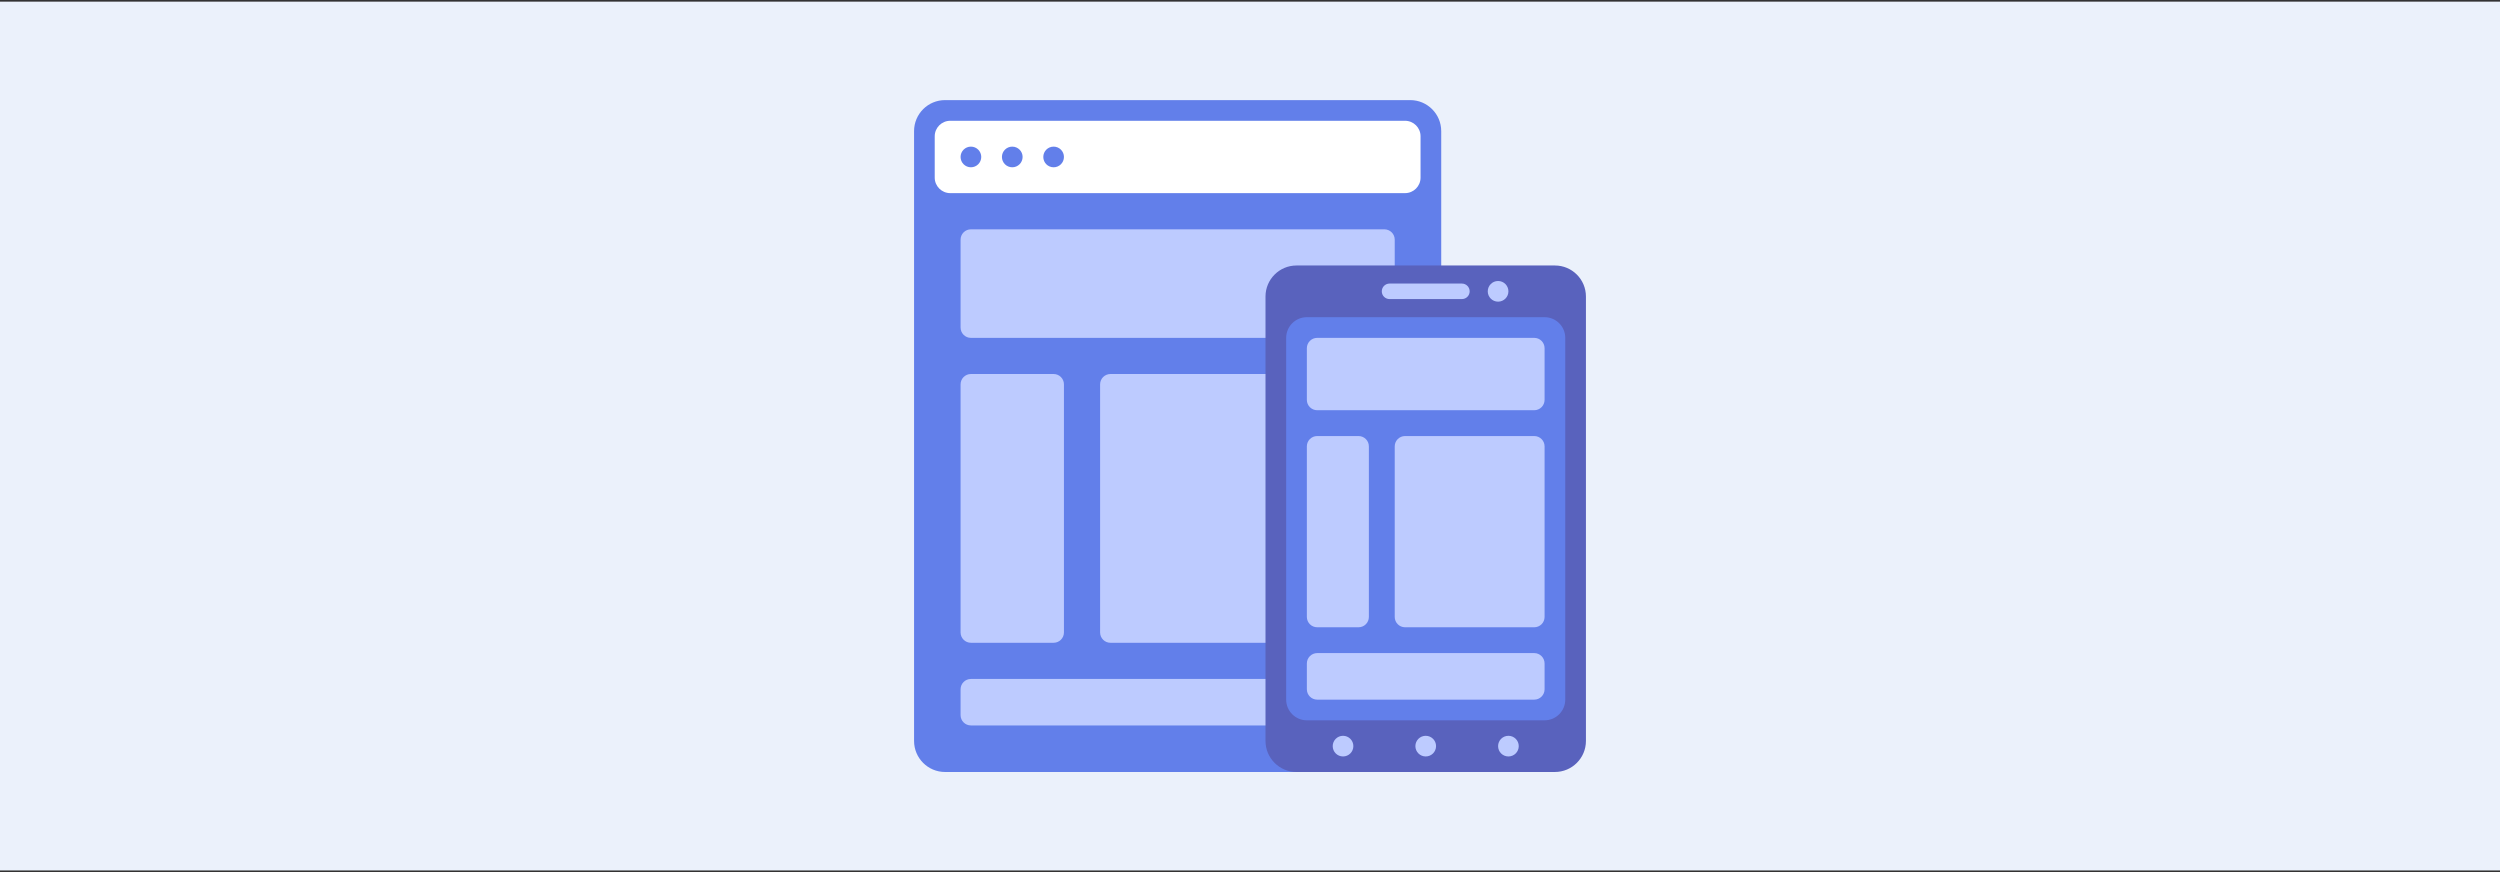 <?xml version="1.0" encoding="UTF-8"?><svg id="Layer_1" xmlns="http://www.w3.org/2000/svg" viewBox="0 0 860 300"><rect x="0" y="0" width="860" height="300" fill="#333333" stroke="none"/><rect y=".566" width="860" height="298.867" fill="#ebf1fb" stroke-width="0"/><path d="m485.111,265.565h-160.01c-5.885,0-10.663-4.778-10.663-10.678V45.113c0-5.901,4.777-10.678,10.663-10.678h160.01c5.893,0,10.671,4.778,10.671,10.678v209.774c0,5.901-4.777,10.678-10.671,10.678Z" fill="#627fea" stroke-width="0"/><path d="m483.333,66.438h-156.451c-2.94,0-5.337-2.396-5.337-5.335v-14.228c0-2.931,2.397-5.327,5.337-5.327h156.451c2.955,0,5.336,2.397,5.336,5.327v14.228c0,2.939-2.381,5.335-5.336,5.335Z" fill="#fff" stroke-width="0"/><path d="m337.552,53.99c0,1.966-1.599,3.556-3.558,3.556-1.958,0-3.556-1.589-3.556-3.556,0-1.96,1.598-3.55,3.556-3.55,1.96,0,3.558,1.59,3.558,3.55Z" fill="#627fea" stroke-width="0"/><path d="m351.778,53.99c0,1.966-1.598,3.556-3.558,3.556-1.965,0-3.556-1.589-3.556-3.556,0-1.96,1.591-3.55,3.556-3.55,1.96,0,3.558,1.59,3.558,3.55Z" fill="#627fea" stroke-width="0"/><path d="m365.997,53.99c0,1.966-1.588,3.556-3.548,3.556-1.976,0-3.556-1.589-3.556-3.556,0-1.96,1.58-3.55,3.556-3.55,1.96,0,3.548,1.59,3.548,3.55Z" fill="#627fea" stroke-width="0"/><path d="m476.228,116.226h-142.235c-1.958,0-3.556-1.589-3.556-3.564v-30.226c0-1.958,1.598-3.55,3.556-3.55h142.235c1.965,0,3.556,1.591,3.556,3.55v30.226c0,1.974-1.591,3.564-3.556,3.564Z" fill="#bdcbff" stroke-width="0"/><path d="m476.228,249.552h-142.235c-1.958,0-3.556-1.582-3.556-3.548v-8.885c0-1.974,1.598-3.557,3.556-3.557h142.235c1.965,0,3.556,1.583,3.556,3.557v8.885c0,1.966-1.591,3.548-3.556,3.548Z" fill="#bdcbff" stroke-width="0"/><path d="m382.001,128.66h94.227c1.963,0,3.556,1.593,3.556,3.556v85.348c0,1.959-1.591,3.55-3.55,3.55h-94.248c-1.959,0-3.55-1.591-3.55-3.55v-85.34c0-1.967,1.597-3.564,3.564-3.564Z" fill="#bdcbff" stroke-width="0"/><path d="m362.449,221.113h-28.455c-1.958,0-3.556-1.59-3.556-3.55v-85.34c0-1.966,1.598-3.564,3.556-3.564h28.455c1.96,0,3.548,1.597,3.548,3.564v85.34c0,1.96-1.588,3.55-3.548,3.55Z" fill="#bdcbff" stroke-width="0"/><path d="m446.002,91.329h88.889c5.889,0,10.671,4.781,10.671,10.671v152.887c0,5.893-4.785,10.678-10.678,10.678h-88.88c-5.889,0-10.67-4.781-10.67-10.67V101.998c0-5.888,4.781-10.669,10.669-10.669Z" fill="#5962bd" stroke-width="0"/><path d="m531.335,247.789h-81.776c-3.925,0-7.115-3.196-7.115-7.115v-124.449c0-3.926,3.19-7.113,7.115-7.113h81.776c3.933,0,7.112,3.187,7.112,7.113v124.449c0,3.919-3.179,7.115-7.112,7.115Z" fill="#627fea" stroke-width="0"/><path d="m494.003,256.666c0,1.966-1.591,3.556-3.556,3.556-1.96,0-3.556-1.59-3.556-3.556,0-1.96,1.596-3.55,3.556-3.55,1.965,0,3.556,1.59,3.556,3.55Z" fill="#bdcbff" stroke-width="0"/><path d="m522.451,256.666c0,1.966-1.591,3.556-3.556,3.556-1.968,0-3.551-1.59-3.551-3.556,0-1.96,1.583-3.55,3.551-3.55,1.965,0,3.556,1.59,3.556,3.55Z" fill="#bdcbff" stroke-width="0"/><path d="m518.895,100.228c0,1.952-1.591,3.542-3.551,3.542-1.973,0-3.556-1.589-3.556-3.542,0-1.974,1.583-3.564,3.556-3.564,1.96,0,3.551,1.59,3.551,3.564Z" fill="#bdcbff" stroke-width="0"/><path d="m465.556,256.666c0,1.966-1.588,3.556-3.556,3.556-1.96,0-3.548-1.59-3.548-3.556,0-1.96,1.588-3.55,3.548-3.55,1.968,0,3.556,1.59,3.556,3.55Z" fill="#bdcbff" stroke-width="0"/><path d="m502.896,102.881h-24.889c-1.476,0-2.67-1.184-2.67-2.653,0-1.484,1.193-2.683,2.67-2.683h24.889c1.468,0,2.667,1.198,2.667,2.683,0,1.468-1.198,2.653-2.667,2.653Z" fill="#bdcbff" stroke-width="0"/><path d="m453.108,116.226h74.676c1.96,0,3.55,1.591,3.55,3.55v17.775c0,1.968-1.597,3.565-3.565,3.565h-74.656c-1.962,0-3.556-1.593-3.556-3.556v-17.785c0-1.959,1.591-3.55,3.55-3.55Z" fill="#bdcbff" stroke-width="0"/><path d="m527.785,240.675h-74.67c-1.965,0-3.556-1.605-3.556-3.556v-8.892c0-1.959,1.591-3.564,3.556-3.564h74.67c1.968,0,3.55,1.605,3.55,3.564v8.892c0,1.951-1.583,3.556-3.55,3.556Z" fill="#bdcbff" stroke-width="0"/><path d="m453.107,150.001h14.237c1.958,0,3.548,1.59,3.548,3.548v58.68c0,1.959-1.591,3.55-3.55,3.55h-14.228c-1.962,0-3.556-1.593-3.556-3.556v-58.673c0-1.958,1.59-3.548,3.548-3.548Z" fill="#bdcbff" stroke-width="0"/><path d="m483.334,150.001h44.452c1.959,0,3.55,1.591,3.55,3.55v58.68c0,1.958-1.59,3.548-3.548,3.548h-44.452c-1.96,0-3.55-1.591-3.55-3.55v-58.677c0-1.959,1.591-3.55,3.55-3.55Z" fill="#bdcbff" stroke-width="0"/></svg>